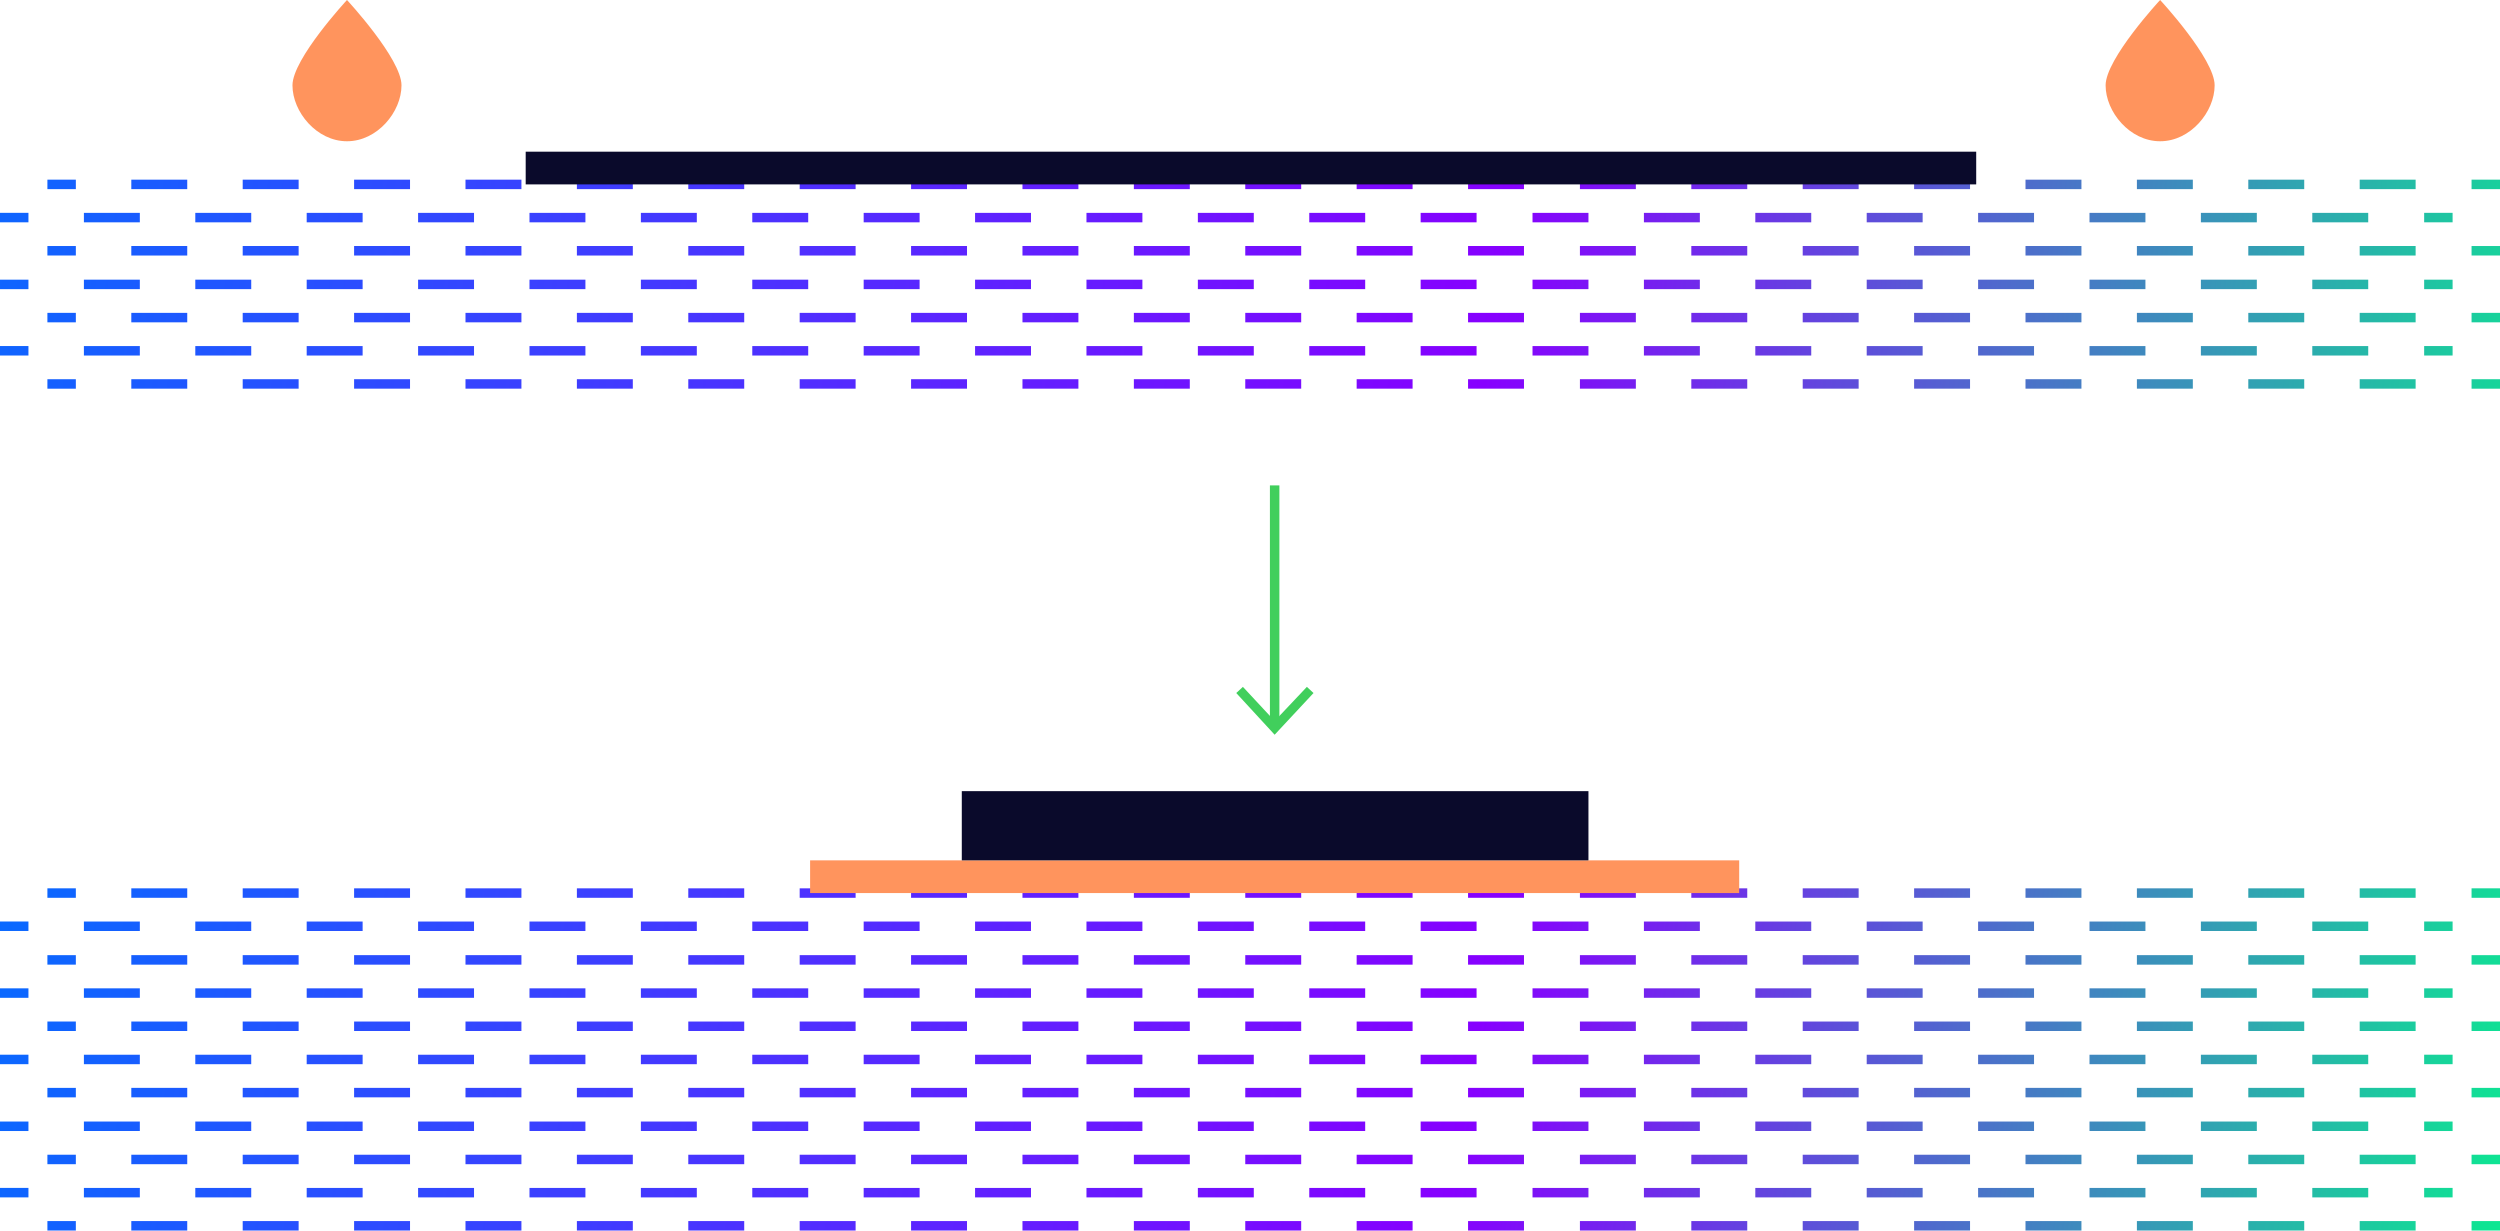 <?xml version="1.0" encoding="UTF-8"?> <!-- Generator: Adobe Illustrator 27.0.0, SVG Export Plug-In . SVG Version: 6.00 Build 0) --> <svg xmlns="http://www.w3.org/2000/svg" xmlns:xlink="http://www.w3.org/1999/xlink" id="Layer_2_00000020370772587834484200000007868228180947961022_" x="0px" y="0px" viewBox="0 0 527.4 259.6" style="enable-background:new 0 0 527.4 259.6;" xml:space="preserve"> <style type="text/css"> .st0{fill:url(#SVGID_1_);} .st1{fill:url(#SVGID_00000029765699697904801500000000931746007756647837_);} .st2{fill:url(#SVGID_00000175319107066132398760000009102331886469141940_);} .st3{fill:url(#SVGID_00000092442118305854614460000016503660164322602144_);} .st4{fill:url(#SVGID_00000124150737781434971040000000721518294826601618_);} .st5{fill:url(#SVGID_00000020370388126534135460000013261084041308875906_);} .st6{fill:url(#SVGID_00000041272333177561833800000008784094259313541055_);} .st7{fill:url(#SVGID_00000176038850768568680680000000348778990683506350_);} .st8{fill:url(#SVGID_00000143594688723161141640000017257798153866310289_);} .st9{fill:url(#SVGID_00000101810492992271895430000003380407810373402768_);} .st10{fill:url(#SVGID_00000134243098317817317950000000401995125937180598_);} .st11{fill:url(#SVGID_00000174578058738394860490000014161772175606783919_);} .st12{fill:url(#SVGID_00000091705481320688626620000001441653242605065620_);} .st13{fill:url(#SVGID_00000159471486498546189650000013523051648896554892_);} .st14{fill:url(#SVGID_00000149339735552361050970000008450316483157041599_);} .st15{fill:url(#SVGID_00000139267158643613018780000010515883537173448856_);} .st16{fill:url(#SVGID_00000075139219670194855540000002474678691992519841_);} .st17{fill:url(#SVGID_00000147933845455893575590000002030202179756796331_);} .st18{fill:url(#SVGID_00000075879181700727570220000008408297081444916901_);} .st19{fill:url(#SVGID_00000084501077708509750270000003941846809418491295_);} .st20{fill:url(#SVGID_00000102527838708760755180000006098092740470523027_);} .st21{fill:url(#SVGID_00000131365598437052589300000014537020059846628534_);} .st22{fill:url(#SVGID_00000049905773194754614840000008253641239698181038_);} .st23{fill:url(#SVGID_00000065772875713618196680000017460192489770443145_);} .st24{fill:url(#SVGID_00000113323019829021682230000011116799256561947037_);} .st25{fill:url(#SVGID_00000103241598179784741790000018026984201610099372_);} .st26{fill:url(#SVGID_00000049221621423585219710000002276026201152751006_);} .st27{fill:url(#SVGID_00000153689219493994698830000007666505487544257939_);} .st28{fill:url(#SVGID_00000021819485558627913970000001715957174161469609_);} .st29{fill:url(#SVGID_00000037692924167569233370000014849485414240472449_);} .st30{fill:url(#SVGID_00000040537791686728643310000003879761289887843519_);} .st31{fill:url(#SVGID_00000089536663265456174900000015062434289950854546_);} .st32{fill:url(#SVGID_00000143575515907744603230000010377146038340699789_);} .st33{fill:url(#SVGID_00000167381136036213821170000016478081086445152443_);} .st34{fill:url(#SVGID_00000085212123250562243610000011302412152245525169_);} .st35{fill:url(#SVGID_00000047747256462896249330000015353578505293576352_);} .st36{fill:url(#SVGID_00000041279933747645229630000004470644253746387388_);} .st37{fill:url(#SVGID_00000124883887762811573390000012875855916439258544_);} .st38{fill:url(#SVGID_00000098926268874942793630000007167150886819436989_);} .st39{fill:url(#SVGID_00000101810540350706079270000004184514939351208866_);} .st40{fill:url(#SVGID_00000085969725579824240420000015377134677366445708_);} .st41{fill:url(#SVGID_00000047758811212275104470000004834109336014281370_);} .st42{fill:url(#SVGID_00000181781326003978475770000015355909591225197954_);} .st43{fill:url(#SVGID_00000121980120555137790170000000697548416743787928_);} .st44{fill:url(#SVGID_00000044900182116888066940000007560286196869187728_);} .st45{fill:url(#SVGID_00000046298299044100461700000002486097989203613373_);} .st46{fill:url(#SVGID_00000101100537057593354560000001854698332708810644_);} .st47{fill:url(#SVGID_00000075873582368634783930000012511747022659303867_);} .st48{fill:url(#SVGID_00000107555779732354351210000002470371906052535451_);} .st49{fill:url(#SVGID_00000005255627946511165170000001361915188142396553_);} .st50{fill:url(#SVGID_00000052790264405867118990000000784375927120904339_);} .st51{fill:url(#SVGID_00000102532633961379345020000006396058059761927102_);} .st52{fill:url(#SVGID_00000178164161424878716000000012516734877869035442_);} .st53{fill:url(#SVGID_00000177452202092563481350000001510155913471283379_);} .st54{fill:#0A0A2B;} .st55{fill:#FF945D;} .st56{fill:#41CF5C;} </style> <g id="Layer_1-2"> <g> <g> <linearGradient id="SVGID_1_" gradientUnits="userSpaceOnUse" x1="-37.18" y1="215.589" x2="564.42" y2="137.429" gradientTransform="matrix(1 0 0 -1 0 262)"> <stop offset="0" style="stop-color:#0071FF"></stop> <stop offset="0.58" style="stop-color:#8700FF"></stop> <stop offset="1" style="stop-color:#00FF86"></stop> </linearGradient> <rect x="10" y="51.9" class="st0" width="6" height="2"></rect> <linearGradient id="SVGID_00000175287963485423799700000013624516876169237153_" gradientUnits="userSpaceOnUse" x1="-32.931" y1="248.253" x2="568.659" y2="170.093" gradientTransform="matrix(1 0 0 -1 0 262)"> <stop offset="0" style="stop-color:#0071FF"></stop> <stop offset="0.58" style="stop-color:#8700FF"></stop> <stop offset="1" style="stop-color:#00FF86"></stop> </linearGradient> <path style="fill:url(#SVGID_00000175287963485423799700000013624516876169237153_);" d="M509.6,53.9h-11.8v-2h11.8V53.9z M486.1,53.9h-11.8v-2h11.8V53.9z M462.6,53.9h-11.8v-2h11.8V53.9z M439.1,53.9h-11.8v-2h11.8V53.9z M415.6,53.9h-11.8v-2h11.8 V53.9z M392.1,53.9h-11.8v-2h11.8V53.9z M368.6,53.9h-11.8v-2h11.8V53.9z M345.1,53.9h-11.8v-2h11.8V53.9z M321.5,53.9h-11.8v-2 h11.8V53.9z M298,53.9h-11.8v-2H298V53.9z M274.5,53.9h-11.8v-2h11.8V53.9z M251,53.9h-11.8v-2H251V53.9z M227.5,53.9h-11.8v-2 h11.8V53.9z M204,53.9h-11.8v-2H204V53.9z M180.5,53.9h-11.8v-2h11.8V53.9z M157,53.9h-11.8v-2H157V53.9z M133.5,53.9h-11.8v-2 h11.8V53.9z M110,53.9H98.2v-2H110V53.9z M86.4,53.9H74.7v-2h11.8V53.9z M62.9,53.9H51.2v-2h11.8V53.9z M39.4,53.9H27.7v-2h11.8 V53.9z"></path> <linearGradient id="SVGID_00000032641978782524582710000016785080681744628113_" gradientUnits="userSpaceOnUse" x1="-28.691" y1="280.934" x2="572.909" y2="202.764" gradientTransform="matrix(1 0 0 -1 0 262)"> <stop offset="0" style="stop-color:#0071FF"></stop> <stop offset="0.58" style="stop-color:#8700FF"></stop> <stop offset="1" style="stop-color:#00FF86"></stop> </linearGradient> <rect x="521.4" y="51.9" style="fill:url(#SVGID_00000032641978782524582710000016785080681744628113_);" width="6" height="2"></rect> </g> <g> <linearGradient id="SVGID_00000181061871441109796990000014825815092509472914_" gradientUnits="userSpaceOnUse" x1="-38.97" y1="201.793" x2="562.63" y2="123.623" gradientTransform="matrix(1 0 0 -1 0 262)"> <stop offset="0" style="stop-color:#0071FF"></stop> <stop offset="0.58" style="stop-color:#8700FF"></stop> <stop offset="1" style="stop-color:#00FF86"></stop> </linearGradient> <rect x="10" y="66" style="fill:url(#SVGID_00000181061871441109796990000014825815092509472914_);" width="6" height="2"></rect> <linearGradient id="SVGID_00000022555585236300599990000005086737227147687333_" gradientUnits="userSpaceOnUse" x1="-34.73" y1="234.461" x2="566.87" y2="156.291" gradientTransform="matrix(1 0 0 -1 0 262)"> <stop offset="0" style="stop-color:#0071FF"></stop> <stop offset="0.58" style="stop-color:#8700FF"></stop> <stop offset="1" style="stop-color:#00FF86"></stop> </linearGradient> <path style="fill:url(#SVGID_00000022555585236300599990000005086737227147687333_);" d="M509.6,68h-11.8v-2h11.8V68z M486.1,68 h-11.8v-2h11.8V68z M462.6,68h-11.8v-2h11.8V68z M439.1,68h-11.8v-2h11.8V68z M415.6,68h-11.8v-2h11.8V68z M392.1,68h-11.8v-2 h11.8V68z M368.6,68h-11.8v-2h11.8V68z M345.1,68h-11.8v-2h11.8V68z M321.5,68h-11.8v-2h11.8V68z M298,68h-11.8v-2H298V68z M274.5,68h-11.8v-2h11.8V68z M251,68h-11.8v-2H251V68z M227.5,68h-11.8v-2h11.8V68z M204,68h-11.8v-2H204V68z M180.5,68h-11.8 v-2h11.8V68z M157,68h-11.8v-2H157V68z M133.5,68h-11.8v-2h11.8V68z M110,68H98.2v-2H110V68z M86.4,68H74.7v-2h11.8V68z M62.9,68 H51.2v-2h11.8V68z M39.4,68H27.7v-2h11.8V68z"></path> <linearGradient id="SVGID_00000016070682851201635920000016833575187677572228_" gradientUnits="userSpaceOnUse" x1="-30.479" y1="267.137" x2="571.121" y2="188.967" gradientTransform="matrix(1 0 0 -1 0 262)"> <stop offset="0" style="stop-color:#0071FF"></stop> <stop offset="0.58" style="stop-color:#8700FF"></stop> <stop offset="1" style="stop-color:#00FF86"></stop> </linearGradient> <rect x="521.4" y="66" style="fill:url(#SVGID_00000016070682851201635920000016833575187677572228_);" width="6" height="2"></rect> </g> <g> <linearGradient id="SVGID_00000145770749030085955090000013694664526363376026_" gradientUnits="userSpaceOnUse" x1="-35.38" y1="229.397" x2="566.21" y2="151.226" gradientTransform="matrix(1 0 0 -1 0 262)"> <stop offset="0" style="stop-color:#0071FF"></stop> <stop offset="0.58" style="stop-color:#8700FF"></stop> <stop offset="1" style="stop-color:#00FF86"></stop> </linearGradient> <rect x="10" y="37.9" style="fill:url(#SVGID_00000145770749030085955090000013694664526363376026_);" width="6" height="2"></rect> <linearGradient id="SVGID_00000111900886847238231350000004218424950392425111_" gradientUnits="userSpaceOnUse" x1="-31.141" y1="262.065" x2="570.459" y2="183.894" gradientTransform="matrix(1 0 0 -1 0 262)"> <stop offset="0" style="stop-color:#0071FF"></stop> <stop offset="0.58" style="stop-color:#8700FF"></stop> <stop offset="1" style="stop-color:#00FF86"></stop> </linearGradient> <path style="fill:url(#SVGID_00000111900886847238231350000004218424950392425111_);" d="M509.6,39.9h-11.8v-2h11.8V39.9z M486.1,39.9h-11.8v-2h11.8V39.9z M462.6,39.9h-11.8v-2h11.8V39.9z M439.1,39.9h-11.8v-2h11.8V39.9z M415.6,39.9h-11.8v-2h11.8 V39.9z M392.1,39.9h-11.8v-2h11.8V39.9z M368.6,39.9h-11.8v-2h11.8V39.9z M345.1,39.9h-11.8v-2h11.8V39.9z M321.5,39.9h-11.8v-2 h11.8V39.9z M298,39.9h-11.8v-2H298V39.9z M274.5,39.9h-11.8v-2h11.8V39.9z M251,39.9h-11.8v-2H251V39.9z M227.5,39.9h-11.8v-2 h11.8V39.9z M204,39.9h-11.8v-2H204V39.9z M180.5,39.9h-11.8v-2h11.8V39.9z M157,39.9h-11.8v-2H157V39.9z M133.5,39.9h-11.8v-2 h11.8V39.9z M110,39.9H98.2v-2H110V39.9z M86.4,39.9H74.7v-2h11.8V39.9z M62.9,39.9H51.2v-2h11.8V39.9z M39.4,39.9H27.7v-2h11.8 V39.9z"></path> <linearGradient id="SVGID_00000124138332883910348030000008481027085779847092_" gradientUnits="userSpaceOnUse" x1="-26.89" y1="294.741" x2="574.7" y2="216.571" gradientTransform="matrix(1 0 0 -1 0 262)"> <stop offset="0" style="stop-color:#0071FF"></stop> <stop offset="0.58" style="stop-color:#8700FF"></stop> <stop offset="1" style="stop-color:#00FF86"></stop> </linearGradient> <rect x="521.4" y="37.9" style="fill:url(#SVGID_00000124138332883910348030000008481027085779847092_);" width="6" height="2"></rect> </g> <g> <linearGradient id="SVGID_00000115484518275281163920000014965372184713163419_" gradientUnits="userSpaceOnUse" x1="-36.45" y1="221.216" x2="565.149" y2="143.046" gradientTransform="matrix(1 0 0 -1 0 262)"> <stop offset="0" style="stop-color:#0071FF"></stop> <stop offset="0.58" style="stop-color:#8700FF"></stop> <stop offset="1" style="stop-color:#00FF86"></stop> </linearGradient> <rect y="44.9" style="fill:url(#SVGID_00000115484518275281163920000014965372184713163419_);" width="6" height="2"></rect> <linearGradient id="SVGID_00000088091596209866997130000013051179930733623224_" gradientUnits="userSpaceOnUse" x1="-32.201" y1="253.883" x2="569.389" y2="175.714" gradientTransform="matrix(1 0 0 -1 0 262)"> <stop offset="0" style="stop-color:#0071FF"></stop> <stop offset="0.58" style="stop-color:#8700FF"></stop> <stop offset="1" style="stop-color:#00FF86"></stop> </linearGradient> <path style="fill:url(#SVGID_00000088091596209866997130000013051179930733623224_);" d="M499.6,46.9h-11.8v-2h11.8V46.9z M476.1,46.9h-11.8v-2h11.8V46.9z M452.6,46.9h-11.8v-2h11.8V46.9z M429.1,46.9h-11.8v-2h11.8V46.9z M405.6,46.9h-11.8v-2h11.8 V46.9z M382.1,46.9h-11.8v-2h11.8V46.9z M358.6,46.9h-11.8v-2h11.8V46.9z M335.1,46.9h-11.8v-2h11.8V46.9z M311.5,46.9h-11.8v-2 h11.8V46.9z M288,46.9h-11.8v-2H288V46.9z M264.5,46.9h-11.8v-2h11.8V46.9z M241,46.9h-11.8v-2H241V46.9z M217.5,46.9h-11.8v-2 h11.8V46.9z M194,46.9h-11.8v-2H194V46.9z M170.5,46.9h-11.8v-2h11.8V46.9z M147,46.9h-11.8v-2H147V46.9z M123.5,46.9h-11.8v-2 h11.8V46.9z M100,46.9H88.2v-2H100V46.9z M76.4,46.9H64.7v-2h11.8V46.9z M52.9,46.9H41.2v-2h11.8V46.9z M29.4,46.9H17.7v-2h11.8 V46.9z"></path> <linearGradient id="SVGID_00000077325199816294351820000007496179013810013587_" gradientUnits="userSpaceOnUse" x1="-27.96" y1="286.56" x2="573.64" y2="208.39" gradientTransform="matrix(1 0 0 -1 0 262)"> <stop offset="0" style="stop-color:#0071FF"></stop> <stop offset="0.58" style="stop-color:#8700FF"></stop> <stop offset="1" style="stop-color:#00FF86"></stop> </linearGradient> <rect x="511.4" y="44.9" style="fill:url(#SVGID_00000077325199816294351820000007496179013810013587_);" width="6" height="2"></rect> </g> <g> <linearGradient id="SVGID_00000067220450654132326370000012594325941873778351_" gradientUnits="userSpaceOnUse" x1="-38.24" y1="207.408" x2="563.36" y2="129.248" gradientTransform="matrix(1 0 0 -1 0 262)"> <stop offset="0" style="stop-color:#0071FF"></stop> <stop offset="0.58" style="stop-color:#8700FF"></stop> <stop offset="1" style="stop-color:#00FF86"></stop> </linearGradient> <rect y="59" style="fill:url(#SVGID_00000067220450654132326370000012594325941873778351_);" width="6" height="2"></rect> <linearGradient id="SVGID_00000065061517293913456470000008659062886533599165_" gradientUnits="userSpaceOnUse" x1="-34.001" y1="240.072" x2="567.599" y2="161.912" gradientTransform="matrix(1 0 0 -1 0 262)"> <stop offset="0" style="stop-color:#0071FF"></stop> <stop offset="0.58" style="stop-color:#8700FF"></stop> <stop offset="1" style="stop-color:#00FF86"></stop> </linearGradient> <path style="fill:url(#SVGID_00000065061517293913456470000008659062886533599165_);" d="M499.6,61h-11.8v-2h11.8V61z M476.1,61 h-11.8v-2h11.8V61z M452.6,61h-11.8v-2h11.8V61z M429.1,61h-11.8v-2h11.8V61z M405.6,61h-11.8v-2h11.8V61z M382.1,61h-11.8v-2 h11.8V61z M358.6,61h-11.8v-2h11.8V61z M335.1,61h-11.8v-2h11.8V61z M311.5,61h-11.8v-2h11.8V61z M288,61h-11.8v-2H288V61z M264.5,61h-11.8v-2h11.8V61z M241,61h-11.8v-2H241V61z M217.5,61h-11.8v-2h11.8V61z M194,61h-11.8v-2H194V61z M170.5,61h-11.8 v-2h11.8V61z M147,61h-11.8v-2H147V61z M123.5,61h-11.8v-2h11.8V61z M100,61H88.2v-2H100V61z M76.4,61H64.7v-2h11.8V61z M52.9,61 H41.2v-2h11.8V61z M29.4,61H17.7v-2h11.8V61z"></path> <linearGradient id="SVGID_00000168084045527351091460000008586729340393787269_" gradientUnits="userSpaceOnUse" x1="-29.751" y1="272.744" x2="571.849" y2="194.584" gradientTransform="matrix(1 0 0 -1 0 262)"> <stop offset="0" style="stop-color:#0071FF"></stop> <stop offset="0.58" style="stop-color:#8700FF"></stop> <stop offset="1" style="stop-color:#00FF86"></stop> </linearGradient> <rect x="511.4" y="59" style="fill:url(#SVGID_00000168084045527351091460000008586729340393787269_);" width="6" height="2"></rect> </g> <g> <linearGradient id="SVGID_00000087406867679380291890000003643090912617110699_" gradientUnits="userSpaceOnUse" x1="-40.03" y1="193.611" x2="561.56" y2="115.441" gradientTransform="matrix(1 0 0 -1 0 262)"> <stop offset="0" style="stop-color:#0071FF"></stop> <stop offset="0.58" style="stop-color:#8700FF"></stop> <stop offset="1" style="stop-color:#00FF86"></stop> </linearGradient> <rect y="73" style="fill:url(#SVGID_00000087406867679380291890000003643090912617110699_);" width="6" height="2"></rect> <linearGradient id="SVGID_00000067959256096615976830000011061167150281918651_" gradientUnits="userSpaceOnUse" x1="-35.79" y1="226.279" x2="565.81" y2="148.109" gradientTransform="matrix(1 0 0 -1 0 262)"> <stop offset="0" style="stop-color:#0071FF"></stop> <stop offset="0.58" style="stop-color:#8700FF"></stop> <stop offset="1" style="stop-color:#00FF86"></stop> </linearGradient> <path style="fill:url(#SVGID_00000067959256096615976830000011061167150281918651_);" d="M499.6,75h-11.8v-2h11.8V75z M476.1,75 h-11.8v-2h11.8V75z M452.6,75h-11.8v-2h11.8V75z M429.1,75h-11.8v-2h11.8V75z M405.6,75h-11.8v-2h11.8V75z M382.1,75h-11.8v-2 h11.8V75z M358.6,75h-11.8v-2h11.8V75z M335.1,75h-11.8v-2h11.8V75z M311.5,75h-11.8v-2h11.8V75z M288,75h-11.8v-2H288V75z M264.5,75h-11.8v-2h11.8V75z M241,75h-11.8v-2H241V75z M217.5,75h-11.8v-2h11.8V75z M194,75h-11.8v-2H194V75z M170.5,75h-11.8 v-2h11.8V75z M147,75h-11.8v-2H147V75z M123.5,75h-11.8v-2h11.8V75z M100,75H88.2v-2H100V75z M76.4,75H64.7v-2h11.8V75z M52.9,75 H41.2v-2h11.8V75z M29.4,75H17.7v-2h11.8V75z"></path> <linearGradient id="SVGID_00000129892424477693157890000011969977046502160279_" gradientUnits="userSpaceOnUse" x1="-31.539" y1="258.956" x2="570.051" y2="180.786" gradientTransform="matrix(1 0 0 -1 0 262)"> <stop offset="0" style="stop-color:#0071FF"></stop> <stop offset="0.58" style="stop-color:#8700FF"></stop> <stop offset="1" style="stop-color:#00FF86"></stop> </linearGradient> <rect x="511.4" y="73" style="fill:url(#SVGID_00000129892424477693157890000011969977046502160279_);" width="6" height="2"></rect> </g> <g> <linearGradient id="SVGID_00000105399444518946654670000007731405201036280255_" gradientUnits="userSpaceOnUse" x1="-40.759" y1="187.984" x2="560.831" y2="109.825" gradientTransform="matrix(1 0 0 -1 0 262)"> <stop offset="0" style="stop-color:#0071FF"></stop> <stop offset="0.58" style="stop-color:#8700FF"></stop> <stop offset="1" style="stop-color:#00FF86"></stop> </linearGradient> <rect x="10" y="80" style="fill:url(#SVGID_00000105399444518946654670000007731405201036280255_);" width="6" height="2"></rect> <linearGradient id="SVGID_00000110442458582304205850000006997325628350550166_" gradientUnits="userSpaceOnUse" x1="-36.52" y1="220.648" x2="565.08" y2="142.488" gradientTransform="matrix(1 0 0 -1 0 262)"> <stop offset="0" style="stop-color:#0071FF"></stop> <stop offset="0.58" style="stop-color:#8700FF"></stop> <stop offset="1" style="stop-color:#00FF86"></stop> </linearGradient> <path style="fill:url(#SVGID_00000110442458582304205850000006997325628350550166_);" d="M509.6,82h-11.8v-2h11.8V82z M486.1,82 h-11.8v-2h11.8V82z M462.6,82h-11.8v-2h11.8V82z M439.1,82h-11.8v-2h11.8V82z M415.6,82h-11.8v-2h11.8V82z M392.1,82h-11.8v-2 h11.8V82z M368.6,82h-11.8v-2h11.8V82z M345.1,82h-11.8v-2h11.8V82z M321.5,82h-11.8v-2h11.8V82z M298,82h-11.8v-2H298V82z M274.5,82h-11.8v-2h11.8V82z M251,82h-11.8v-2H251V82z M227.5,82h-11.8v-2h11.8V82z M204,82h-11.8v-2H204V82z M180.5,82h-11.8 v-2h11.8V82z M157,82h-11.8v-2H157V82z M133.5,82h-11.8v-2h11.8V82z M110,82H98.2v-2H110V82z M86.4,82H74.7v-2h11.8V82z M62.9,82 H51.2v-2h11.8V82z M39.4,82H27.7v-2h11.8V82z"></path> <linearGradient id="SVGID_00000101090276075418428560000011615899162712194955_" gradientUnits="userSpaceOnUse" x1="-32.28" y1="253.331" x2="569.32" y2="175.161" gradientTransform="matrix(1 0 0 -1 0 262)"> <stop offset="0" style="stop-color:#0071FF"></stop> <stop offset="0.58" style="stop-color:#8700FF"></stop> <stop offset="1" style="stop-color:#00FF86"></stop> </linearGradient> <rect x="521.4" y="80" style="fill:url(#SVGID_00000101090276075418428560000011615899162712194955_);" width="6" height="2"></rect> </g> <g> <linearGradient id="SVGID_00000082346207535358604110000012105653544709206936_" gradientUnits="userSpaceOnUse" x1="-21.47" y1="79.593" x2="546.63" y2="-19.507" gradientTransform="matrix(1 0 0 -1 0 262)"> <stop offset="0" style="stop-color:#0071FF"></stop> <stop offset="0.58" style="stop-color:#8700FF"></stop> <stop offset="1" style="stop-color:#00FF86"></stop> </linearGradient> <rect x="10" y="187.4" style="fill:url(#SVGID_00000082346207535358604110000012105653544709206936_);" width="6" height="2"></rect> <linearGradient id="SVGID_00000091727418545165266680000015474553659256470969_" gradientUnits="userSpaceOnUse" x1="-13.92" y1="122.878" x2="554.18" y2="23.768" gradientTransform="matrix(1 0 0 -1 0 262)"> <stop offset="0" style="stop-color:#0071FF"></stop> <stop offset="0.58" style="stop-color:#8700FF"></stop> <stop offset="1" style="stop-color:#00FF86"></stop> </linearGradient> <path style="fill:url(#SVGID_00000091727418545165266680000015474553659256470969_);" d="M509.6,189.4h-11.8v-2h11.8V189.4z M486.1,189.4h-11.8v-2h11.8V189.4z M462.6,189.4h-11.8v-2h11.8V189.4z M439.1,189.4h-11.8v-2h11.8V189.4z M415.6,189.4h-11.8v-2 h11.8V189.4z M392.1,189.4h-11.8v-2h11.8V189.4z M368.6,189.4h-11.8v-2h11.8V189.4z M345.1,189.4h-11.8v-2h11.8V189.4z M321.5,189.4h-11.8v-2h11.8V189.4z M298,189.4h-11.8v-2H298V189.4z M274.5,189.4h-11.8v-2h11.8V189.4z M251,189.4h-11.8v-2H251 V189.4z M227.5,189.4h-11.8v-2h11.8V189.4z M204,189.4h-11.8v-2H204V189.4z M180.5,189.4h-11.8v-2h11.8V189.4z M157,189.4h-11.8 v-2H157V189.4z M133.5,189.4h-11.8v-2h11.8V189.4z M110,189.4H98.2v-2H110V189.4z M86.4,189.4H74.7v-2h11.8V189.4z M62.9,189.4 H51.2v-2h11.8V189.4z M39.4,189.4H27.7v-2h11.8V189.4z"></path> <linearGradient id="SVGID_00000011003862983289269540000004757626451210549634_" gradientUnits="userSpaceOnUse" x1="-6.369" y1="166.165" x2="561.731" y2="67.064" gradientTransform="matrix(1 0 0 -1 0 262)"> <stop offset="0" style="stop-color:#0071FF"></stop> <stop offset="0.58" style="stop-color:#8700FF"></stop> <stop offset="1" style="stop-color:#00FF86"></stop> </linearGradient> <rect x="521.4" y="187.4" style="fill:url(#SVGID_00000011003862983289269540000004757626451210549634_);" width="6" height="2"></rect> </g> <g> <linearGradient id="SVGID_00000136380888991901999420000004104556610255252397_" gradientUnits="userSpaceOnUse" x1="-22.949" y1="71.087" x2="545.141" y2="-28.013" gradientTransform="matrix(1 0 0 -1 0 262)"> <stop offset="0" style="stop-color:#0071FF"></stop> <stop offset="0.58" style="stop-color:#8700FF"></stop> <stop offset="1" style="stop-color:#00FF86"></stop> </linearGradient> <rect y="194.4" style="fill:url(#SVGID_00000136380888991901999420000004104556610255252397_);" width="6" height="2"></rect> <linearGradient id="SVGID_00000088099064922039598610000013282516598225263773_" gradientUnits="userSpaceOnUse" x1="-15.401" y1="114.367" x2="552.699" y2="15.267" gradientTransform="matrix(1 0 0 -1 0 262)"> <stop offset="0" style="stop-color:#0071FF"></stop> <stop offset="0.58" style="stop-color:#8700FF"></stop> <stop offset="1" style="stop-color:#00FF86"></stop> </linearGradient> <path style="fill:url(#SVGID_00000088099064922039598610000013282516598225263773_);" d="M499.6,196.4h-11.8v-2h11.8V196.4z M476.1,196.4h-11.8v-2h11.8V196.4z M452.6,196.4h-11.8v-2h11.8V196.4z M429.1,196.4h-11.8v-2h11.8V196.4z M405.6,196.4h-11.8v-2 h11.8V196.4z M382.1,196.4h-11.8v-2h11.8V196.4z M358.6,196.4h-11.8v-2h11.8V196.4z M335.1,196.4h-11.8v-2h11.8V196.4z M311.5,196.4h-11.8v-2h11.8V196.4z M288,196.4h-11.8v-2H288V196.4z M264.5,196.4h-11.8v-2h11.8V196.4z M241,196.4h-11.8v-2H241 V196.4z M217.5,196.4h-11.8v-2h11.8V196.4z M194,196.4h-11.8v-2H194V196.4z M170.5,196.4h-11.8v-2h11.8V196.4z M147,196.4h-11.8 v-2H147V196.4z M123.5,196.4h-11.8v-2h11.8V196.4z M100,196.4H88.2v-2H100V196.4z M76.4,196.4H64.7v-2h11.8V196.4z M52.9,196.4 H41.2v-2h11.8V196.4z M29.4,196.4H17.7v-2h11.8V196.4z"></path> <linearGradient id="SVGID_00000059273352075487164500000012698534975020881334_" gradientUnits="userSpaceOnUse" x1="-7.85" y1="157.658" x2="560.25" y2="58.558" gradientTransform="matrix(1 0 0 -1 0 262)"> <stop offset="0" style="stop-color:#0071FF"></stop> <stop offset="0.58" style="stop-color:#8700FF"></stop> <stop offset="1" style="stop-color:#00FF86"></stop> </linearGradient> <rect x="511.4" y="194.4" style="fill:url(#SVGID_00000059273352075487164500000012698534975020881334_);" width="6" height="2"></rect> </g> <g> <linearGradient id="SVGID_00000109742953080107788610000018182618323990984595_" gradientUnits="userSpaceOnUse" x1="-23.85" y1="65.969" x2="544.25" y2="-33.141" gradientTransform="matrix(1 0 0 -1 0 262)"> <stop offset="0" style="stop-color:#0071FF"></stop> <stop offset="0.58" style="stop-color:#8700FF"></stop> <stop offset="1" style="stop-color:#00FF86"></stop> </linearGradient> <rect x="10" y="201.5" style="fill:url(#SVGID_00000109742953080107788610000018182618323990984595_);" width="6" height="2"></rect> <linearGradient id="SVGID_00000181085391365380553770000002161362593997433740_" gradientUnits="userSpaceOnUse" x1="-16.291" y1="109.247" x2="551.799" y2="10.147" gradientTransform="matrix(1 0 0 -1 0 262)"> <stop offset="0" style="stop-color:#0071FF"></stop> <stop offset="0.58" style="stop-color:#8700FF"></stop> <stop offset="1" style="stop-color:#00FF86"></stop> </linearGradient> <path style="fill:url(#SVGID_00000181085391365380553770000002161362593997433740_);" d="M509.6,203.5h-11.8v-2h11.8V203.5z M486.1,203.5h-11.8v-2h11.8V203.5z M462.6,203.5h-11.8v-2h11.8V203.5z M439.1,203.5h-11.8v-2h11.8V203.5z M415.6,203.5h-11.8v-2 h11.8V203.5z M392.1,203.5h-11.8v-2h11.8V203.5z M368.6,203.5h-11.8v-2h11.8V203.5z M345.1,203.5h-11.8v-2h11.8V203.5z M321.5,203.5h-11.8v-2h11.8V203.5z M298,203.5h-11.8v-2H298V203.5z M274.5,203.5h-11.8v-2h11.8V203.5z M251,203.5h-11.8v-2H251 V203.5z M227.5,203.5h-11.8v-2h11.8V203.5z M204,203.5h-11.8v-2H204V203.5z M180.5,203.5h-11.8v-2h11.8V203.5z M157,203.5h-11.8 v-2H157V203.5z M133.5,203.5h-11.8v-2h11.8V203.5z M110,203.5H98.2v-2H110V203.5z M86.4,203.5H74.7v-2h11.8V203.5z M62.9,203.5 H51.2v-2h11.8V203.5z M39.4,203.5H27.7v-2h11.8V203.5z"></path> <linearGradient id="SVGID_00000066479240675766481040000007665004541489227136_" gradientUnits="userSpaceOnUse" x1="-8.74" y1="152.54" x2="559.35" y2="53.44" gradientTransform="matrix(1 0 0 -1 0 262)"> <stop offset="0" style="stop-color:#0071FF"></stop> <stop offset="0.58" style="stop-color:#8700FF"></stop> <stop offset="1" style="stop-color:#00FF86"></stop> </linearGradient> <rect x="521.4" y="201.5" style="fill:url(#SVGID_00000066479240675766481040000007665004541489227136_);" width="6" height="2"></rect> </g> <g> <linearGradient id="SVGID_00000095321629540408908350000011110693586379679916_" gradientUnits="userSpaceOnUse" x1="-25.33" y1="57.462" x2="542.77" y2="-41.638" gradientTransform="matrix(1 0 0 -1 0 262)"> <stop offset="0" style="stop-color:#0071FF"></stop> <stop offset="0.58" style="stop-color:#8700FF"></stop> <stop offset="1" style="stop-color:#00FF86"></stop> </linearGradient> <rect y="208.5" style="fill:url(#SVGID_00000095321629540408908350000011110693586379679916_);" width="6" height="2"></rect> <linearGradient id="SVGID_00000145743648007157962060000003063313972914034612_" gradientUnits="userSpaceOnUse" x1="-17.781" y1="100.742" x2="550.319" y2="1.642" gradientTransform="matrix(1 0 0 -1 0 262)"> <stop offset="0" style="stop-color:#0071FF"></stop> <stop offset="0.58" style="stop-color:#8700FF"></stop> <stop offset="1" style="stop-color:#00FF86"></stop> </linearGradient> <path style="fill:url(#SVGID_00000145743648007157962060000003063313972914034612_);" d="M499.6,210.5h-11.8v-2h11.8V210.5z M476.1,210.5h-11.8v-2h11.8V210.5z M452.6,210.5h-11.8v-2h11.8V210.5z M429.1,210.5h-11.8v-2h11.8V210.5z M405.6,210.5h-11.8v-2 h11.8V210.5z M382.1,210.5h-11.8v-2h11.8V210.5z M358.6,210.5h-11.8v-2h11.8V210.5z M335.1,210.5h-11.8v-2h11.8V210.5z M311.5,210.5h-11.8v-2h11.8V210.5z M288,210.5h-11.8v-2H288V210.5z M264.5,210.5h-11.8v-2h11.8V210.5z M241,210.5h-11.8v-2H241 V210.5z M217.5,210.5h-11.8v-2h11.8V210.5z M194,210.5h-11.8v-2H194V210.5z M170.5,210.5h-11.8v-2h11.8V210.5z M147,210.5h-11.8 v-2H147V210.5z M123.5,210.5h-11.8v-2h11.8V210.5z M100,210.5H88.2v-2H100V210.5z M76.4,210.5H64.7v-2h11.8V210.5z M52.9,210.5 H41.2v-2h11.8V210.5z M29.4,210.5H17.7v-2h11.8V210.5z"></path> <linearGradient id="SVGID_00000141441262105739296350000004090174620428368773_" gradientUnits="userSpaceOnUse" x1="-10.229" y1="144.043" x2="557.87" y2="44.933" gradientTransform="matrix(1 0 0 -1 0 262)"> <stop offset="0" style="stop-color:#0071FF"></stop> <stop offset="0.58" style="stop-color:#8700FF"></stop> <stop offset="1" style="stop-color:#00FF86"></stop> </linearGradient> <rect x="511.4" y="208.5" style="fill:url(#SVGID_00000141441262105739296350000004090174620428368773_);" width="6" height="2"></rect> </g> <g> <linearGradient id="SVGID_00000065770931857216590720000008807563649351891072_" gradientUnits="userSpaceOnUse" x1="-26.22" y1="52.342" x2="541.88" y2="-46.758" gradientTransform="matrix(1 0 0 -1 0 262)"> <stop offset="0" style="stop-color:#0071FF"></stop> <stop offset="0.58" style="stop-color:#8700FF"></stop> <stop offset="1" style="stop-color:#00FF86"></stop> </linearGradient> <rect x="10" y="215.5" style="fill:url(#SVGID_00000065770931857216590720000008807563649351891072_);" width="6" height="2"></rect> <linearGradient id="SVGID_00000081634658497035359280000017080446762515125121_" gradientUnits="userSpaceOnUse" x1="-18.672" y1="95.622" x2="549.428" y2="-3.478" gradientTransform="matrix(1 0 0 -1 0 262)"> <stop offset="0" style="stop-color:#0071FF"></stop> <stop offset="0.58" style="stop-color:#8700FF"></stop> <stop offset="1" style="stop-color:#00FF86"></stop> </linearGradient> <path style="fill:url(#SVGID_00000081634658497035359280000017080446762515125121_);" d="M509.6,217.5h-11.8v-2h11.8V217.5z M486.1,217.5h-11.8v-2h11.8V217.5z M462.6,217.5h-11.8v-2h11.8V217.5z M439.1,217.5h-11.8v-2h11.8V217.5z M415.6,217.5h-11.8v-2 h11.8V217.5z M392.1,217.5h-11.8v-2h11.8V217.5z M368.6,217.5h-11.8v-2h11.8V217.5z M345.1,217.5h-11.8v-2h11.8V217.5z M321.5,217.5h-11.8v-2h11.8V217.5z M298,217.5h-11.8v-2H298V217.5z M274.5,217.5h-11.8v-2h11.8V217.5z M251,217.5h-11.8v-2H251 V217.5z M227.5,217.5h-11.8v-2h11.8V217.5z M204,217.5h-11.8v-2H204V217.5z M180.5,217.5h-11.8v-2h11.8V217.5z M157,217.5h-11.8 v-2H157V217.5z M133.5,217.5h-11.8v-2h11.8V217.5z M110,217.5H98.2v-2H110V217.5z M86.4,217.5H74.7v-2h11.8V217.5z M62.9,217.5 H51.2v-2h11.8V217.5z M39.4,217.5H27.7v-2h11.8V217.5z"></path> <linearGradient id="SVGID_00000023965759364722546910000012069914955187099286_" gradientUnits="userSpaceOnUse" x1="-11.12" y1="138.923" x2="556.98" y2="39.813" gradientTransform="matrix(1 0 0 -1 0 262)"> <stop offset="0" style="stop-color:#0071FF"></stop> <stop offset="0.58" style="stop-color:#8700FF"></stop> <stop offset="1" style="stop-color:#00FF86"></stop> </linearGradient> <rect x="521.4" y="215.5" style="fill:url(#SVGID_00000023965759364722546910000012069914955187099286_);" width="6" height="2"></rect> </g> <g> <linearGradient id="SVGID_00000069374362838523890820000002932387976168912531_" gradientUnits="userSpaceOnUse" x1="-27.71" y1="43.838" x2="540.39" y2="-55.272" gradientTransform="matrix(1 0 0 -1 0 262)"> <stop offset="0" style="stop-color:#0071FF"></stop> <stop offset="0.58" style="stop-color:#8700FF"></stop> <stop offset="1" style="stop-color:#00FF86"></stop> </linearGradient> <rect y="222.5" style="fill:url(#SVGID_00000069374362838523890820000002932387976168912531_);" width="6" height="2"></rect> <linearGradient id="SVGID_00000080184228864328280790000017129591984905598866_" gradientUnits="userSpaceOnUse" x1="-20.151" y1="87.116" x2="547.939" y2="-11.984" gradientTransform="matrix(1 0 0 -1 0 262)"> <stop offset="0" style="stop-color:#0071FF"></stop> <stop offset="0.58" style="stop-color:#8700FF"></stop> <stop offset="1" style="stop-color:#00FF86"></stop> </linearGradient> <path style="fill:url(#SVGID_00000080184228864328280790000017129591984905598866_);" d="M499.6,224.5h-11.8v-2h11.8V224.5z M476.1,224.5h-11.8v-2h11.8V224.5z M452.6,224.5h-11.8v-2h11.8V224.5z M429.1,224.5h-11.8v-2h11.8V224.5z M405.6,224.5h-11.8v-2 h11.8V224.5z M382.1,224.5h-11.8v-2h11.8V224.5z M358.6,224.5h-11.8v-2h11.8V224.5z M335.1,224.5h-11.8v-2h11.8V224.5z M311.5,224.5h-11.8v-2h11.8V224.5z M288,224.5h-11.8v-2H288V224.5z M264.5,224.5h-11.8v-2h11.8V224.5z M241,224.5h-11.8v-2H241 V224.5z M217.5,224.5h-11.8v-2h11.8V224.5z M194,224.5h-11.8v-2H194V224.5z M170.5,224.5h-11.8v-2h11.8V224.5z M147,224.5h-11.8 v-2H147V224.5z M123.5,224.5h-11.8v-2h11.8V224.5z M100,224.5H88.2v-2H100V224.5z M76.4,224.5H64.7v-2h11.8V224.5z M52.9,224.5 H41.2v-2h11.8V224.5z M29.4,224.5H17.7v-2h11.8V224.5z"></path> <linearGradient id="SVGID_00000116196222636450821190000016331111357635090621_" gradientUnits="userSpaceOnUse" x1="-12.6" y1="130.409" x2="555.49" y2="31.309" gradientTransform="matrix(1 0 0 -1 0 262)"> <stop offset="0" style="stop-color:#0071FF"></stop> <stop offset="0.58" style="stop-color:#8700FF"></stop> <stop offset="1" style="stop-color:#00FF86"></stop> </linearGradient> <rect x="511.4" y="222.5" style="fill:url(#SVGID_00000116196222636450821190000016331111357635090621_);" width="6" height="2"></rect> </g> <g> <linearGradient id="SVGID_00000055665038241339656360000002987087886878544545_" gradientUnits="userSpaceOnUse" x1="-28.601" y1="38.717" x2="539.5" y2="-60.383" gradientTransform="matrix(1 0 0 -1 0 262)"> <stop offset="0" style="stop-color:#0071FF"></stop> <stop offset="0.58" style="stop-color:#8700FF"></stop> <stop offset="1" style="stop-color:#00FF86"></stop> </linearGradient> <rect x="10" y="229.5" style="fill:url(#SVGID_00000055665038241339656360000002987087886878544545_);" width="6" height="2"></rect> <linearGradient id="SVGID_00000062891793783836714270000017311030867916461723_" gradientUnits="userSpaceOnUse" x1="-21.051" y1="82.002" x2="547.048" y2="-17.108" gradientTransform="matrix(1 0 0 -1 0 262)"> <stop offset="0" style="stop-color:#0071FF"></stop> <stop offset="0.58" style="stop-color:#8700FF"></stop> <stop offset="1" style="stop-color:#00FF86"></stop> </linearGradient> <path style="fill:url(#SVGID_00000062891793783836714270000017311030867916461723_);" d="M509.6,231.5h-11.8v-2h11.8V231.5z M486.1,231.5h-11.8v-2h11.8V231.5z M462.6,231.5h-11.8v-2h11.8V231.5z M439.1,231.5h-11.8v-2h11.8V231.5z M415.6,231.5h-11.8v-2 h11.8V231.5z M392.1,231.5h-11.8v-2h11.8V231.5z M368.6,231.5h-11.8v-2h11.8V231.5z M345.1,231.5h-11.8v-2h11.8V231.5z M321.5,231.5h-11.8v-2h11.8V231.5z M298,231.5h-11.8v-2H298V231.5z M274.5,231.5h-11.8v-2h11.8V231.5z M251,231.5h-11.8v-2H251 V231.5z M227.5,231.5h-11.8v-2h11.8V231.5z M204,231.5h-11.8v-2H204V231.5z M180.5,231.5h-11.8v-2h11.8V231.5z M157,231.5h-11.8 v-2H157V231.5z M133.5,231.5h-11.8v-2h11.8V231.5z M110,231.5H98.2v-2H110V231.5z M86.4,231.5H74.7v-2h11.8V231.5z M62.9,231.5 H51.2v-2h11.8V231.5z M39.4,231.5H27.7v-2h11.8V231.5z"></path> <linearGradient id="SVGID_00000096778683365649422360000018314668591256773514_" gradientUnits="userSpaceOnUse" x1="-13.5" y1="125.288" x2="554.6" y2="26.188" gradientTransform="matrix(1 0 0 -1 0 262)"> <stop offset="0" style="stop-color:#0071FF"></stop> <stop offset="0.58" style="stop-color:#8700FF"></stop> <stop offset="1" style="stop-color:#00FF86"></stop> </linearGradient> <rect x="521.4" y="229.5" style="fill:url(#SVGID_00000096778683365649422360000018314668591256773514_);" width="6" height="2"></rect> </g> <g> <linearGradient id="SVGID_00000004536321058981048320000011477041754599637417_" gradientUnits="userSpaceOnUse" x1="-30.08" y1="30.21" x2="538.02" y2="-68.889" gradientTransform="matrix(1 0 0 -1 0 262)"> <stop offset="0" style="stop-color:#0071FF"></stop> <stop offset="0.58" style="stop-color:#8700FF"></stop> <stop offset="1" style="stop-color:#00FF86"></stop> </linearGradient> <rect y="236.6" style="fill:url(#SVGID_00000004536321058981048320000011477041754599637417_);" width="6" height="2"></rect> <linearGradient id="SVGID_00000026164323998847711810000005819569003089138073_" gradientUnits="userSpaceOnUse" x1="-22.532" y1="73.49" x2="545.568" y2="-25.61" gradientTransform="matrix(1 0 0 -1 0 262)"> <stop offset="0" style="stop-color:#0071FF"></stop> <stop offset="0.58" style="stop-color:#8700FF"></stop> <stop offset="1" style="stop-color:#00FF86"></stop> </linearGradient> <path style="fill:url(#SVGID_00000026164323998847711810000005819569003089138073_);" d="M499.6,238.6h-11.8v-2h11.8V238.6z M476.1,238.6h-11.8v-2h11.8V238.6z M452.6,238.6h-11.8v-2h11.8V238.6z M429.1,238.6h-11.8v-2h11.8V238.6z M405.6,238.6h-11.8v-2 h11.8V238.6z M382.1,238.6h-11.8v-2h11.8V238.6z M358.6,238.6h-11.8v-2h11.8V238.6z M335.1,238.6h-11.8v-2h11.8V238.6z M311.5,238.6h-11.8v-2h11.8V238.6z M288,238.6h-11.8v-2H288V238.6z M264.5,238.6h-11.8v-2h11.8V238.6z M241,238.6h-11.8v-2H241 V238.6z M217.5,238.6h-11.8v-2h11.8V238.6z M194,238.6h-11.8v-2H194V238.6z M170.5,238.6h-11.8v-2h11.8V238.6z M147,238.6h-11.8 v-2H147V238.6z M123.5,238.6h-11.8v-2h11.8V238.6z M100,238.6H88.2v-2H100V238.6z M76.4,238.6H64.7v-2h11.8V238.6z M52.9,238.6 H41.2v-2h11.8V238.6z M29.4,238.6H17.7v-2h11.8V238.6z"></path> <linearGradient id="SVGID_00000010307586067594439720000004611451424577748875_" gradientUnits="userSpaceOnUse" x1="-14.981" y1="116.782" x2="553.119" y2="17.682" gradientTransform="matrix(1 0 0 -1 0 262)"> <stop offset="0" style="stop-color:#0071FF"></stop> <stop offset="0.58" style="stop-color:#8700FF"></stop> <stop offset="1" style="stop-color:#00FF86"></stop> </linearGradient> <rect x="511.4" y="236.6" style="fill:url(#SVGID_00000010307586067594439720000004611451424577748875_);" width="6" height="2"></rect> </g> <g> <linearGradient id="SVGID_00000081623349686279761920000003943511987855798418_" gradientUnits="userSpaceOnUse" x1="-30.971" y1="25.091" x2="537.118" y2="-74.019" gradientTransform="matrix(1 0 0 -1 0 262)"> <stop offset="0" style="stop-color:#0071FF"></stop> <stop offset="0.58" style="stop-color:#8700FF"></stop> <stop offset="1" style="stop-color:#00FF86"></stop> </linearGradient> <rect x="10" y="243.6" style="fill:url(#SVGID_00000081623349686279761920000003943511987855798418_);" width="6" height="2"></rect> <linearGradient id="SVGID_00000099654089715248775800000011343207237813116347_" gradientUnits="userSpaceOnUse" x1="-23.422" y1="68.371" x2="544.668" y2="-30.729" gradientTransform="matrix(1 0 0 -1 0 262)"> <stop offset="0" style="stop-color:#0071FF"></stop> <stop offset="0.58" style="stop-color:#8700FF"></stop> <stop offset="1" style="stop-color:#00FF86"></stop> </linearGradient> <path style="fill:url(#SVGID_00000099654089715248775800000011343207237813116347_);" d="M509.6,245.6h-11.8v-2h11.8V245.6z M486.1,245.6h-11.8v-2h11.8V245.6z M462.6,245.6h-11.8v-2h11.8V245.6z M439.1,245.6h-11.8v-2h11.8V245.6z M415.6,245.6h-11.8v-2 h11.8V245.6z M392.1,245.6h-11.8v-2h11.8V245.6z M368.6,245.6h-11.8v-2h11.8V245.6z M345.1,245.6h-11.8v-2h11.8V245.6z M321.5,245.6h-11.8v-2h11.8V245.6z M298,245.6h-11.8v-2H298V245.6z M274.5,245.6h-11.8v-2h11.8V245.6z M251,245.6h-11.8v-2H251 V245.6z M227.5,245.6h-11.8v-2h11.8V245.6z M204,245.6h-11.8v-2H204V245.6z M180.5,245.6h-11.8v-2h11.8V245.6z M157,245.6h-11.8 v-2H157V245.6z M133.5,245.6h-11.8v-2h11.8V245.6z M110,245.6H98.2v-2H110V245.6z M86.4,245.6H74.7v-2h11.8V245.6z M62.9,245.6 H51.2v-2h11.8V245.6z M39.4,245.6H27.7v-2h11.8V245.6z"></path> <linearGradient id="SVGID_00000168085194531264167580000008063344574518363026_" gradientUnits="userSpaceOnUse" x1="-15.871" y1="111.662" x2="552.229" y2="12.562" gradientTransform="matrix(1 0 0 -1 0 262)"> <stop offset="0" style="stop-color:#0071FF"></stop> <stop offset="0.58" style="stop-color:#8700FF"></stop> <stop offset="1" style="stop-color:#00FF86"></stop> </linearGradient> <rect x="521.4" y="243.6" style="fill:url(#SVGID_00000168085194531264167580000008063344574518363026_);" width="6" height="2"></rect> </g> <g> <linearGradient id="SVGID_00000037680883557882306350000012703145601679998904_" gradientUnits="userSpaceOnUse" x1="-32.459" y1="16.596" x2="535.641" y2="-82.504" gradientTransform="matrix(1 0 0 -1 0 262)"> <stop offset="0" style="stop-color:#0071FF"></stop> <stop offset="0.58" style="stop-color:#8700FF"></stop> <stop offset="1" style="stop-color:#00FF86"></stop> </linearGradient> <rect y="250.6" style="fill:url(#SVGID_00000037680883557882306350000012703145601679998904_);" width="6" height="2"></rect> <linearGradient id="SVGID_00000147188282962544033150000013009472913770080650_" gradientUnits="userSpaceOnUse" x1="-24.911" y1="59.876" x2="543.189" y2="-39.224" gradientTransform="matrix(1 0 0 -1 0 262)"> <stop offset="0" style="stop-color:#0071FF"></stop> <stop offset="0.58" style="stop-color:#8700FF"></stop> <stop offset="1" style="stop-color:#00FF86"></stop> </linearGradient> <path style="fill:url(#SVGID_00000147188282962544033150000013009472913770080650_);" d="M499.6,252.6h-11.8v-2h11.8V252.6z M476.1,252.6h-11.8v-2h11.8V252.6z M452.6,252.6h-11.8v-2h11.8V252.6z M429.1,252.6h-11.8v-2h11.8V252.6z M405.6,252.6h-11.8v-2 h11.8V252.6z M382.1,252.6h-11.8v-2h11.8V252.6z M358.6,252.6h-11.8v-2h11.8V252.6z M335.1,252.6h-11.8v-2h11.8V252.6z M311.5,252.6h-11.8v-2h11.8V252.6z M288,252.6h-11.8v-2H288V252.6z M264.5,252.6h-11.8v-2h11.8V252.6z M241,252.6h-11.8v-2H241 V252.6z M217.5,252.6h-11.8v-2h11.8V252.6z M194,252.6h-11.8v-2H194V252.6z M170.5,252.6h-11.8v-2h11.8V252.6z M147,252.6h-11.8 v-2H147V252.6z M123.5,252.6h-11.8v-2h11.8V252.6z M100,252.6H88.2v-2H100V252.6z M76.4,252.6H64.7v-2h11.8V252.6z M52.9,252.6 H41.2v-2h11.8V252.6z M29.4,252.6H17.7v-2h11.8V252.6z"></path> <linearGradient id="SVGID_00000154403089197675752350000011621567115596300964_" gradientUnits="userSpaceOnUse" x1="-17.359" y1="103.177" x2="550.741" y2="4.066" gradientTransform="matrix(1 0 0 -1 0 262)"> <stop offset="0" style="stop-color:#0071FF"></stop> <stop offset="0.58" style="stop-color:#8700FF"></stop> <stop offset="1" style="stop-color:#00FF86"></stop> </linearGradient> <rect x="511.4" y="250.6" style="fill:url(#SVGID_00000154403089197675752350000011621567115596300964_);" width="6" height="2"></rect> </g> <g> <linearGradient id="SVGID_00000067200551839488901000000010640560559028256181_" gradientUnits="userSpaceOnUse" x1="-33.349" y1="11.475" x2="534.751" y2="-87.625" gradientTransform="matrix(1 0 0 -1 0 262)"> <stop offset="0" style="stop-color:#0071FF"></stop> <stop offset="0.58" style="stop-color:#8700FF"></stop> <stop offset="1" style="stop-color:#00FF86"></stop> </linearGradient> <rect x="10" y="257.6" style="fill:url(#SVGID_00000067200551839488901000000010640560559028256181_);" width="6" height="2"></rect> <linearGradient id="SVGID_00000125575346924343921390000003387013811343020980_" gradientUnits="userSpaceOnUse" x1="-25.801" y1="54.755" x2="542.299" y2="-44.345" gradientTransform="matrix(1 0 0 -1 0 262)"> <stop offset="0" style="stop-color:#0071FF"></stop> <stop offset="0.58" style="stop-color:#8700FF"></stop> <stop offset="1" style="stop-color:#00FF86"></stop> </linearGradient> <path style="fill:url(#SVGID_00000125575346924343921390000003387013811343020980_);" d="M509.6,259.6h-11.8v-2h11.8V259.6z M486.1,259.6h-11.8v-2h11.8V259.6z M462.6,259.6h-11.8v-2h11.8V259.6z M439.1,259.6h-11.8v-2h11.8V259.6z M415.6,259.6h-11.8v-2 h11.8V259.6z M392.1,259.6h-11.8v-2h11.8V259.6z M368.6,259.6h-11.8v-2h11.8V259.6z M345.1,259.6h-11.8v-2h11.8V259.6z M321.5,259.6h-11.8v-2h11.8V259.6z M298,259.6h-11.8v-2H298V259.6z M274.5,259.6h-11.8v-2h11.8V259.6z M251,259.6h-11.8v-2H251 V259.6z M227.5,259.6h-11.8v-2h11.8V259.6z M204,259.6h-11.8v-2H204V259.6z M180.5,259.6h-11.8v-2h11.8V259.6z M157,259.6h-11.8 v-2H157V259.6z M133.5,259.6h-11.8v-2h11.8V259.6z M110,259.6H98.2v-2H110V259.6z M86.4,259.6H74.7v-2h11.8V259.6z M62.9,259.6 H51.2v-2h11.8V259.6z M39.4,259.6H27.7v-2h11.8V259.6z"></path> <linearGradient id="SVGID_00000005229792475681817270000000219259896557921718_" gradientUnits="userSpaceOnUse" x1="-18.249" y1="98.056" x2="549.851" y2="-1.054" gradientTransform="matrix(1 0 0 -1 0 262)"> <stop offset="0" style="stop-color:#0071FF"></stop> <stop offset="0.58" style="stop-color:#8700FF"></stop> <stop offset="1" style="stop-color:#00FF86"></stop> </linearGradient> <rect x="521.4" y="257.6" style="fill:url(#SVGID_00000005229792475681817270000000219259896557921718_);" width="6" height="2"></rect> </g> <rect x="110.9" y="32" class="st54" width="306" height="6.9"></rect> <rect x="170.9" y="181.5" class="st55" width="196" height="6.9"></rect> <path class="st55" d="M455.7,0c0,0-11.5,12.4-11.5,18s5.1,11.8,11.5,11.8s11.5-6.2,11.5-11.8S455.7,0,455.7,0z"></path> <path class="st55" d="M73.2,0c0,0-11.5,12.4-11.5,18s5.1,11.8,11.5,11.8S84.7,23.6,84.7,18S73.2,0,73.2,0z"></path> <rect x="202.9" y="166.9" class="st54" width="132.2" height="14.6"></rect> <g> <rect x="267.9" y="102.4" class="st56" width="2" height="50.5"></rect> <polygon class="st56" points="260.8,146.2 262.2,144.9 268.9,152.1 275.7,144.9 277.1,146.2 268.9,155 "></polygon> </g> </g> </g> </svg> 
